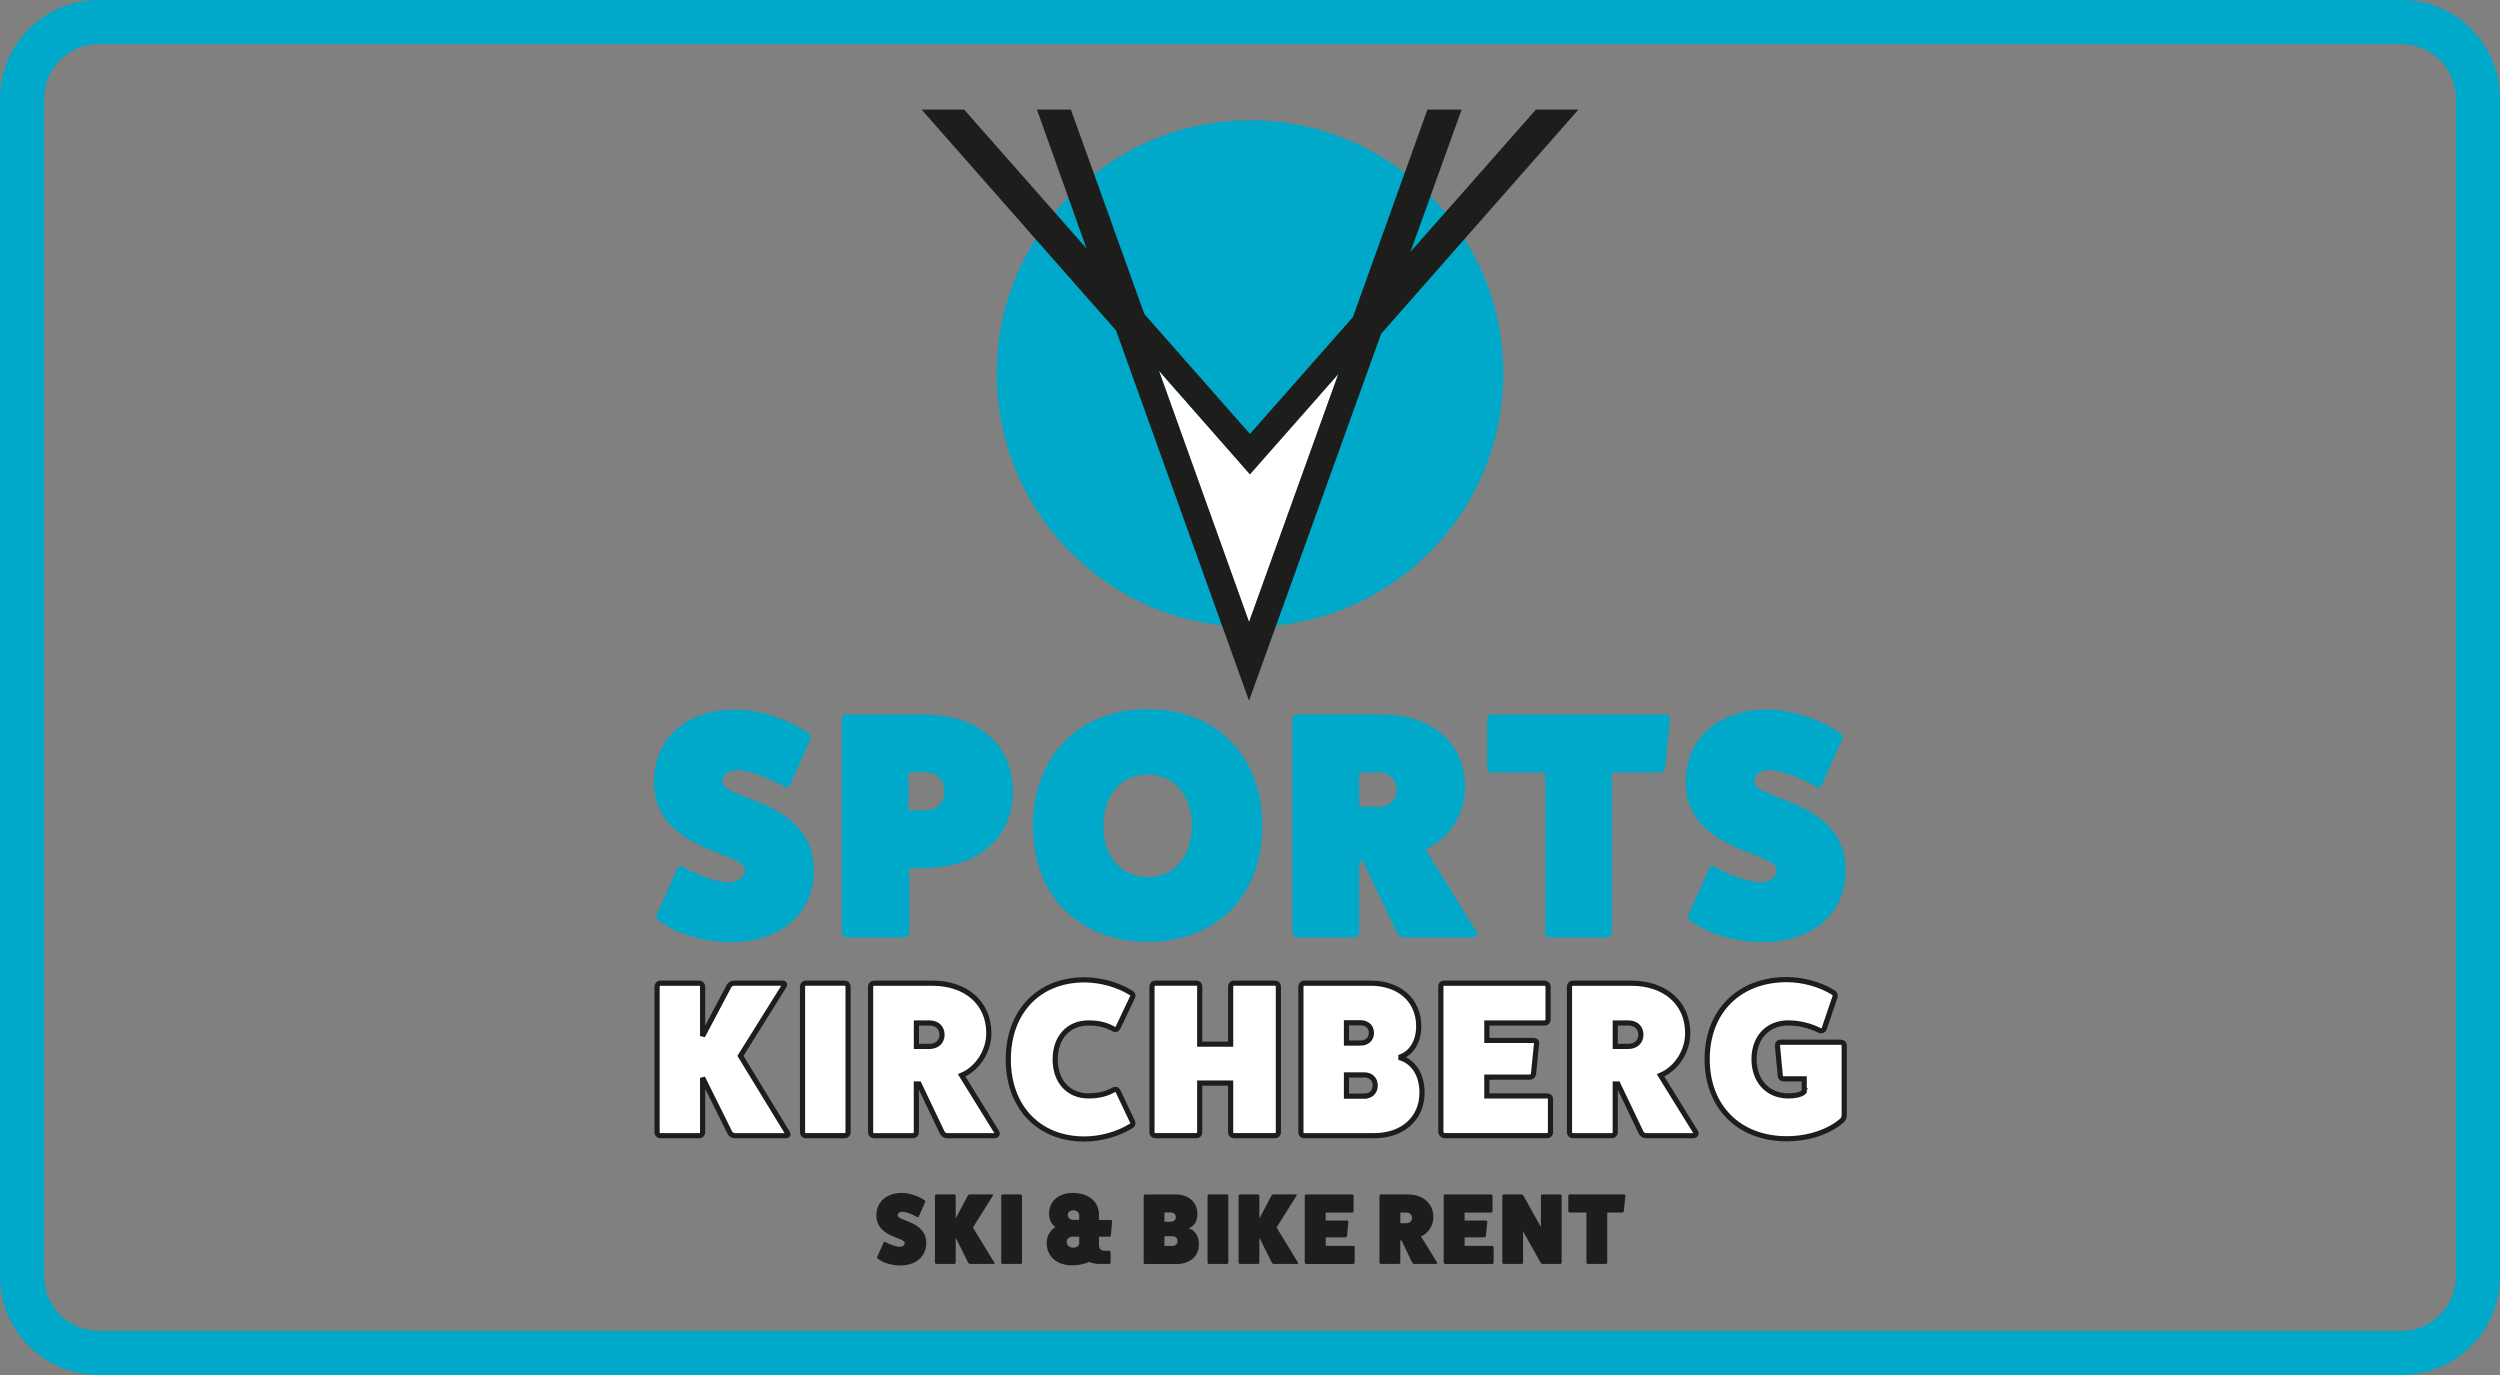 <?xml version="1.0" encoding="UTF-8"?>
<svg xmlns="http://www.w3.org/2000/svg" version="1.1" xmlns:xlink="http://www.w3.org/1999/xlink" viewBox="0 0 966.75 531.71">
  <rect x="0" y="0" width="966.75" height="531.71" fill="#808080" stroke="none"/>
  <defs>
    <style>
      .cls-1 {
        fill: #1d1d1b;
      }

      .cls-2 {
        fill: #fff;
      }

      .cls-3, .cls-4 {
        fill: none;
      }

      .cls-5 {
        fill: #00a8ca;
      }

      .cls-6 {
        clip-path: url(#clippath);
      }

      .cls-4 {
        stroke: #1d1d1b;
        stroke-miterlimit: 1.94;
        stroke-width: 2px;
      }
    </style>
    <clipPath id="clippath">
      <rect class="cls-3" y="0" width="966.75" height="531.71"/>
    </clipPath>
  </defs>
  <!-- Generator: Adobe Illustrator 28.7.1, SVG Export Plug-In . SVG Version: 1.2.0 Build 142)  -->
  <g>
    <g id="Ebene_1">
      <g>
        <polygon class="cls-2" points="483.35 250.74 524.36 133.45 483.39 173.81 441.19 133.45 483.35 250.74"/>
        <g>
          <path class="cls-5" d="M565.12,90.57c-1.45-2.39-3.16-4.69-4.86-6.82-2.73-3.5-5.71-6.65-8.78-9.63-2.05-2.05-4.18-3.92-6.48-5.8-16.8-13.64-38.28-21.83-61.64-21.83s-45.19,8.36-62.07,22.25c-2.3,1.88-4.52,3.84-6.56,5.88-2.98,2.9-5.71,5.97-8.19,9.21-1.79,2.13-3.41,4.43-4.86,6.74-10.32,15.43-16.28,33.93-16.28,53.89,0,51.24,39.39,93.28,89.53,97.63,2.05.17,4.09.26,6.22.34h2.47c2.56,0,5.03-.09,7.5-.34,50.56-3.92,90.21-46.13,90.21-97.63,0-19.95-5.88-38.45-16.2-53.89ZM483.01,240.54l-34.87-97.2,35.21,40.07,34.19-38.79-34.53,95.92Z"/>
          <path class="cls-1" d="M593.94,42.39l-48.51,54.99,19.78-54.99h-13.22l-28.82,80.23-39.82,45.19-40.84-46.38-28.39-79.04h-13.13l19.18,53.72-47.32-53.72h-16.46l75.2,85.43,51.41,143.15,51.07-141.88,76.31-86.71h-16.46ZM483.01,240.54l-34.87-97.2,35.21,40.07,34.19-38.79-34.53,95.92Z"/>
          <g>
            <path class="cls-5" d="M261.77,336.23c.37-1.25,1.25-1.62,2.25-1,5.75,3.25,12.62,5.62,17.36,6,4,0,6.62-1.87,6.62-4.75,0-7.37-35.1-7-35.1-34.23,0-16.74,12.62-27.86,31.61-27.86,8.87,0,20.11,3.62,27.98,8.99,1,.62,1.37,1.62,1,2.25l-7.87,17.61c-.38,1.25-1.25,1.62-2.25,1-6.12-3.5-13.24-6.12-17.61-6.5-3.87,0-6.37,1.75-6.37,4.5,0,7.37,35.35,6.87,35.35,34.35,0,16.62-12.87,27.73-32.11,27.73-10.49,0-21.49-3.25-27.73-8.25-1-.75-1.37-1.62-1-2.25l7.87-17.61Z"/>
            <path class="cls-5" d="M356.71,276.27c21.86,0,34.98,11.87,34.98,29.73s-13.12,29.73-34.98,29.73h-5.12v24.98c0,.88-.87,1.75-2,1.75h-22.36c-.87,0-1.75-.87-1.75-1.75v-82.57c0-1,.87-1.87,1.75-1.87h29.48ZM357.84,313.37c4.37,0,7.37-3,7.37-7.37s-3-7.37-7.37-7.37h-6.5v14.74h6.5Z"/>
            <path class="cls-5" d="M443.78,364.21c-26.61,0-44.35-17.99-44.35-44.85s17.74-45.1,44.35-45.1,44.35,17.99,44.35,45.1-17.74,44.85-44.35,44.85ZM443.78,299.5c-10.24,0-17.11,8-17.11,19.86s6.87,19.86,17.11,19.86,17.11-8,17.11-19.86-6.87-19.86-17.11-19.86Z"/>
            <path class="cls-5" d="M571.07,360.46c.62,1.12-.25,2-1.38,2h-26.73c-1.25,0-2.37-.87-2.87-2l-12.99-27.23h-1.5v27.48c0,.88-.87,1.75-2,1.75h-21.99c-1,0-1.87-.87-1.87-1.75v-82.57c0-1,.88-1.87,1.87-1.87h32.98c19.24,0,31.98,11.24,31.98,28.23,0,9.87-6,19.86-15.37,23.86l19.86,32.11ZM532.97,312c4.25,0,7.12-2.62,7.12-6.62s-2.87-6.62-7.12-6.62h-7.37v13.24h7.37Z"/>
            <path class="cls-5" d="M644.02,276.27c1.12,0,1.87.87,1.75,1.75l-1.87,18.99c-.12,1-1.12,1.75-2,1.75h-18.61v61.96c0,.88-.75,1.75-1.75,1.75h-22.11c-1,0-1.87-.87-1.87-1.75v-61.96h-20.74c-.88,0-1.75-.75-1.75-1.75v-18.86c0-1,.87-1.87,1.75-1.87h67.21Z"/>
            <path class="cls-5" d="M660.75,336.23c.38-1.25,1.25-1.62,2.25-1,5.75,3.25,12.62,5.62,17.37,6,4,0,6.62-1.87,6.62-4.75,0-7.37-35.1-7-35.1-34.23,0-16.74,12.62-27.86,31.61-27.86,8.87,0,20.11,3.62,27.98,8.99,1,.62,1.37,1.62,1,2.25l-7.87,17.61c-.37,1.25-1.25,1.62-2.25,1-6.12-3.5-13.24-6.12-17.61-6.5-3.87,0-6.37,1.75-6.37,4.5,0,7.37,35.35,6.87,35.35,34.35,0,16.62-12.87,27.73-32.11,27.73-10.49,0-21.49-3.25-27.73-8.25-1-.75-1.37-1.62-1-2.25l7.87-17.61Z"/>
          </g>
          <g class="cls-6">
            <path class="cls-2" d="M304.52,438.14c.43.6.09,1.03-.6,1.03h-19.83c-.6,0-1.45-.43-1.79-1.03l-10.6-21.37v21.2c0,.6-.51,1.2-1.28,1.2h-15.13c-.6,0-1.2-.6-1.2-1.2v-56.49c0-.68.6-1.28,1.2-1.28h15.13c.77,0,1.28.6,1.28,1.28v19.14l10.26-19.4c.34-.6,1.2-1.03,1.97-1.03h18.72c.68,0,.94.43.6,1.03l-16.92,27.09,18.2,29.83Z"/>
            <path class="cls-4" d="M304.52,438.14c.43.6.09,1.03-.6,1.03h-19.83c-.6,0-1.45-.43-1.79-1.03l-10.6-21.37v21.2c0,.6-.51,1.2-1.28,1.2h-15.13c-.6,0-1.2-.6-1.2-1.2v-56.49c0-.68.6-1.28,1.2-1.28h15.13c.77,0,1.28.6,1.28,1.28v19.14l10.26-19.4c.34-.6,1.2-1.03,1.97-1.03h18.72c.68,0,.94.43.6,1.03l-16.92,27.09,18.2,29.83Z"/>
            <path class="cls-2" d="M326.67,380.19c.77,0,1.28.6,1.28,1.28v56.49c0,.6-.51,1.2-1.28,1.2h-15.13c-.6,0-1.2-.6-1.2-1.2v-56.49c0-.68.6-1.28,1.2-1.28h15.13Z"/>
            <path class="cls-4" d="M326.67,380.19c.77,0,1.28.6,1.28,1.28v56.49c0,.6-.51,1.2-1.28,1.2h-15.13c-.6,0-1.2-.6-1.2-1.2v-56.49c0-.68.6-1.28,1.2-1.28h15.13Z"/>
            <path class="cls-2" d="M385.47,437.8c.43.77-.17,1.37-.94,1.37h-18.29c-.85,0-1.62-.6-1.97-1.37l-8.89-18.63h-1.03v18.8c0,.6-.6,1.2-1.37,1.2h-15.04c-.68,0-1.28-.6-1.28-1.2v-56.49c0-.68.6-1.28,1.28-1.28h22.56c13.16,0,21.88,7.69,21.88,19.32,0,6.75-4.1,13.59-10.51,16.32l13.59,21.96ZM359.41,404.64c2.91,0,4.87-1.79,4.87-4.53s-1.97-4.53-4.87-4.53h-5.04v9.06h5.04Z"/>
            <path class="cls-4" d="M385.47,437.8c.43.77-.17,1.37-.94,1.37h-18.29c-.85,0-1.62-.6-1.97-1.37l-8.89-18.63h-1.03v18.8c0,.6-.6,1.2-1.37,1.2h-15.04c-.68,0-1.28-.6-1.28-1.2v-56.49c0-.68.6-1.28,1.28-1.28h22.56c13.16,0,21.88,7.69,21.88,19.32,0,6.75-4.1,13.59-10.51,16.32l13.59,21.96ZM359.41,404.64c2.91,0,4.87-1.79,4.87-4.53s-1.97-4.53-4.87-4.53h-5.04v9.06h5.04Z"/>
            <path class="cls-2" d="M438.03,433.95c.26.6-.09,1.2-.77,1.54-4.96,3.08-11.62,4.96-17.95,4.96-17.61,0-29.4-12.31-29.4-30.77s11.79-30.77,29.4-30.77c6.32,0,12.99,1.88,17.95,4.96.68.34,1.03.94.77,1.54l-5.64,11.88c-.34.77-.94,1.03-1.62.68-3.16-1.79-6.24-2.39-9.91-2.39-7.69,0-12.82,5.64-12.82,14.1s5.13,14.1,12.82,14.1c3.67,0,6.75-.6,9.91-2.39.68-.34,1.28-.09,1.62.68l5.64,11.88Z"/>
            <path class="cls-4" d="M438.03,433.95c.26.6-.09,1.2-.77,1.54-4.96,3.08-11.62,4.96-17.95,4.96-17.61,0-29.4-12.31-29.4-30.77s11.79-30.77,29.4-30.77c6.32,0,12.99,1.88,17.95,4.96.68.34,1.03.94.77,1.54l-5.64,11.88c-.34.77-.94,1.03-1.62.68-3.16-1.79-6.24-2.39-9.91-2.39-7.69,0-12.82,5.64-12.82,14.1s5.13,14.1,12.82,14.1c3.67,0,6.75-.6,9.91-2.39.68-.34,1.28-.09,1.62.68l5.64,11.88Z"/>
            <path class="cls-2" d="M493.07,380.19c.77,0,1.28.6,1.28,1.28v56.49c0,.6-.51,1.2-1.28,1.2h-15.98c-.68,0-1.2-.6-1.2-1.2v-19.14h-11.96v19.14c0,.6-.51,1.2-1.28,1.2h-15.98c-.6,0-1.2-.6-1.2-1.2v-56.49c0-.68.6-1.28,1.2-1.28h15.98c.77,0,1.28.6,1.28,1.28v22.31h11.96v-22.31c0-.68.51-1.28,1.2-1.28h15.98Z"/>
            <path class="cls-4" d="M493.07,380.19c.77,0,1.28.6,1.28,1.28v56.49c0,.6-.51,1.2-1.28,1.2h-15.98c-.68,0-1.2-.6-1.2-1.2v-19.14h-11.96v19.14c0,.6-.51,1.2-1.28,1.2h-15.98c-.6,0-1.2-.6-1.2-1.2v-56.49c0-.68.6-1.28,1.2-1.28h15.98c.77,0,1.28.6,1.28,1.28v22.31h11.96v-22.31c0-.68.51-1.28,1.2-1.28h15.98Z"/>
            <path class="cls-2" d="M529.99,380.19c11.2,0,18.63,6.67,18.63,16.67,0,6.15-2.99,10.68-7.61,12.05,5.38,1.37,8.89,6.5,8.89,13.59,0,10-7.44,16.67-18.55,16.67h-27.09c-.68,0-1.2-.6-1.2-1.2v-56.49c0-.6.51-1.28,1.2-1.28h25.72ZM526.06,403.36c2.56,0,4.27-1.54,4.27-3.93s-1.71-3.93-4.27-3.93h-5.38v7.86h5.38ZM527.6,423.87c2.48,0,4.19-1.62,4.19-4.1s-1.71-4.1-4.19-4.1h-6.92v8.21h6.92Z"/>
            <path class="cls-4" d="M529.99,380.19c11.2,0,18.63,6.67,18.63,16.67,0,6.15-2.99,10.68-7.61,12.05,5.38,1.37,8.89,6.5,8.89,13.59,0,10-7.44,16.67-18.55,16.67h-27.09c-.68,0-1.2-.6-1.2-1.2v-56.49c0-.6.51-1.28,1.2-1.28h25.72ZM526.06,403.36c2.56,0,4.27-1.54,4.27-3.93s-1.71-3.93-4.27-3.93h-5.38v7.86h5.38ZM527.6,423.87c2.48,0,4.19-1.62,4.19-4.1s-1.71-4.1-4.19-4.1h-6.92v8.21h6.92Z"/>
            <path class="cls-2" d="M598.29,423.78c.68,0,1.28.51,1.28,1.11v13.08c0,.6-.6,1.2-1.28,1.2h-39.74c-.6,0-1.2-.68-1.37-1.28v-56.49c0-.77.43-1.2,1.2-1.2h38.89c.77,0,1.37.6,1.37,1.2v12.91c0,.77-.6,1.28-1.37,1.28h-22.31v6.75h18.12c.77,0,1.2.6,1.11,1.11l-1.2,11.97c-.09.51-.68,1.11-1.45,1.11h-16.58v7.26h23.33Z"/>
            <path class="cls-4" d="M598.29,423.78c.68,0,1.28.51,1.28,1.11v13.08c0,.6-.6,1.2-1.28,1.2h-39.74c-.6,0-1.2-.68-1.37-1.28v-56.49c0-.77.43-1.2,1.2-1.2h38.89c.77,0,1.37.6,1.37,1.2v12.91c0,.77-.6,1.28-1.37,1.28h-22.31v6.75h18.12c.77,0,1.2.6,1.11,1.11l-1.2,11.97c-.09.51-.68,1.11-1.45,1.11h-16.58v7.26h23.33Z"/>
            <path class="cls-2" d="M655.73,437.8c.43.77-.17,1.37-.94,1.37h-18.29c-.85,0-1.62-.6-1.97-1.37l-8.89-18.63h-1.03v18.8c0,.6-.6,1.2-1.37,1.2h-15.04c-.68,0-1.28-.6-1.28-1.2v-56.49c0-.68.6-1.28,1.28-1.28h22.56c13.16,0,21.88,7.69,21.88,19.32,0,6.75-4.1,13.59-10.51,16.32l13.59,21.96ZM629.66,404.64c2.91,0,4.87-1.79,4.87-4.53s-1.97-4.53-4.87-4.53h-5.04v9.06h5.04Z"/>
            <path class="cls-4" d="M655.73,437.8c.43.77-.17,1.37-.94,1.37h-18.29c-.85,0-1.62-.6-1.97-1.37l-8.89-18.63h-1.03v18.8c0,.6-.6,1.2-1.37,1.2h-15.04c-.68,0-1.28-.6-1.28-1.2v-56.49c0-.68.6-1.28,1.28-1.28h22.56c13.16,0,21.88,7.69,21.88,19.32,0,6.75-4.1,13.59-10.51,16.32l13.59,21.96ZM629.66,404.64c2.91,0,4.87-1.79,4.87-4.53s-1.97-4.53-4.87-4.53h-5.04v9.06h5.04Z"/>
            <path class="cls-2" d="M711.88,403.01c.68,0,1.28.6,1.28,1.2v27.18c0,.77-.43,1.54-1.03,2.05-5.13,4.36-12.99,6.92-21.2,6.92-18.46,0-30.77-12.31-30.77-30.77s12.31-30.77,30.77-30.77c6.32,0,12.99,1.88,17.95,4.96.68.34.94,1.03.77,1.54l-4.27,12.56c-.26.6-.85.85-1.62.68-3.5-1.88-8.03-2.99-12.31-2.99-7.86,0-13.16,5.64-13.16,14.02s5.3,14.19,13.16,14.19c3.16,0,5.3-.6,6.24-1.62v-4.96h-7.86c-.77,0-1.28-.34-1.37-.94l-1.11-11.79c-.08-.85.43-1.45,1.37-1.45h23.16ZM698.2,420.88v.34-.34Z"/>
            <path class="cls-4" d="M711.88,403.01c.68,0,1.28.6,1.28,1.2v27.18c0,.77-.43,1.54-1.03,2.05-5.13,4.36-12.99,6.92-21.2,6.92-18.46,0-30.77-12.31-30.77-30.77s12.31-30.77,30.77-30.77c6.32,0,12.99,1.88,17.95,4.96.68.34.94,1.03.77,1.54l-4.27,12.56c-.26.6-.85.85-1.62.68-3.5-1.88-8.03-2.99-12.31-2.99-7.86,0-13.16,5.64-13.16,14.02s5.3,14.19,13.16,14.19c3.16,0,5.3-.6,6.24-1.62v-4.96h-7.86c-.77,0-1.28-.34-1.37-.94l-1.11-11.79c-.08-.85.43-1.45,1.37-1.45h23.16ZM698.2,420.88v.34-.34Z"/>
          </g>
          <g>
            <path class="cls-1" d="M341.66,480.59c.12-.39.39-.51.7-.31,1.79,1.01,3.94,1.75,5.42,1.87,1.25,0,2.07-.58,2.07-1.48,0-2.3-10.95-2.18-10.95-10.68,0-5.22,3.94-8.69,9.86-8.69,2.77,0,6.27,1.13,8.73,2.81.31.2.43.51.31.7l-2.46,5.49c-.12.39-.39.51-.7.31-1.91-1.09-4.13-1.91-5.5-2.03-1.21,0-1.99.54-1.99,1.4,0,2.3,11.03,2.14,11.03,10.72,0,5.18-4.01,8.65-10.02,8.65-3.27,0-6.7-1.01-8.65-2.57-.31-.23-.43-.51-.31-.7l2.46-5.49Z"/>
            <path class="cls-1" d="M384.53,488.3c.19.27.04.47-.27.47h-9.04c-.27,0-.66-.2-.82-.47l-4.83-9.74v9.66c0,.27-.23.55-.58.55h-6.9c-.27,0-.55-.27-.55-.55v-25.76c0-.31.27-.58.55-.58h6.9c.35,0,.58.27.58.58v8.73l4.68-8.85c.16-.27.55-.47.9-.47h8.53c.31,0,.43.19.27.47l-7.72,12.35,8.3,13.6Z"/>
            <path class="cls-1" d="M394.62,461.88c.35,0,.58.27.58.58v25.76c0,.27-.23.55-.58.55h-6.9c-.27,0-.55-.27-.55-.55v-25.76c0-.31.27-.58.55-.58h6.9Z"/>
            <path class="cls-1" d="M424.97,481.52c0,1.29.82,2.14,2.03,2.14h1.99c.19,0,.39.2.47.51v3.98c0,.39-.23.62-.58.62h-3.78c-1.25,0-2.65-.27-3.94-.78-1.87.82-4.21,1.33-6.55,1.33-5.92,0-9.86-3.47-9.86-8.65,0-2.65,1.33-4.95,3.39-6.16-1.52-1.01-2.46-2.92-2.46-5.18,0-4.83,3.66-8.03,9.16-8.03,6.08,0,10.13,3.35,10.13,8.38v2.07h4.48c.35,0,.58.23.58.55l-.43,5.34c-.04.35-.27.58-.58.58h-4.05v3.31ZM415.07,478.21c-1.56,0-2.57.78-2.57,1.99,0,1.36,1.01,2.26,2.57,2.26,1.36,0,2.26-.7,2.26-1.71v-2.53h-2.26ZM417.33,470.06c0-1.21-.9-2.03-2.26-2.03-1.29,0-2.14.7-2.14,1.75,0,1.17.86,1.95,2.14,1.95h2.26v-1.68Z"/>
            <path class="cls-1" d="M454.54,461.88c5.11,0,8.5,3.04,8.5,7.6,0,2.81-1.36,4.87-3.47,5.5,2.46.62,4.05,2.96,4.05,6.2,0,4.56-3.39,7.6-8.46,7.6h-12.35c-.31,0-.55-.27-.55-.55v-25.76c0-.27.23-.58.55-.58h11.73ZM452.75,472.44c1.17,0,1.95-.7,1.95-1.79s-.78-1.79-1.95-1.79h-2.46v3.58h2.46ZM453.45,481.8c1.13,0,1.91-.74,1.91-1.87s-.78-1.87-1.91-1.87h-3.16v3.74h3.16Z"/>
            <path class="cls-1" d="M474.41,461.88c.35,0,.58.27.58.58v25.76c0,.27-.23.55-.58.55h-6.9c-.27,0-.55-.27-.55-.55v-25.76c0-.31.27-.58.55-.58h6.9Z"/>
            <path class="cls-1" d="M501.96,488.3c.2.27.04.47-.27.47h-9.04c-.27,0-.66-.2-.82-.47l-4.83-9.74v9.66c0,.27-.23.55-.58.55h-6.9c-.27,0-.55-.27-.55-.55v-25.76c0-.31.27-.58.55-.58h6.9c.35,0,.58.27.58.58v8.73l4.68-8.85c.16-.27.55-.47.9-.47h8.53c.31,0,.43.19.27.47l-7.72,12.35,8.3,13.6Z"/>
            <path class="cls-1" d="M523.28,481.76c.31,0,.58.23.58.51v5.96c0,.27-.27.55-.58.55h-18.12c-.27,0-.54-.31-.62-.58v-25.76c0-.35.19-.54.54-.54h17.73c.35,0,.62.27.62.54v5.88c0,.35-.27.58-.62.58h-10.17v3.08h8.26c.35,0,.55.27.51.51l-.54,5.46c-.04.23-.31.51-.66.51h-7.56v3.31h10.64Z"/>
            <path class="cls-1" d="M555.69,488.15c.2.35-.08.62-.43.62h-8.34c-.39,0-.74-.27-.9-.62l-4.05-8.5h-.47v8.57c0,.27-.27.55-.62.55h-6.86c-.31,0-.58-.27-.58-.55v-25.76c0-.31.27-.58.58-.58h10.29c6,0,9.98,3.51,9.98,8.81,0,3.08-1.87,6.2-4.79,7.44l6.2,10.02ZM543.81,473.03c1.32,0,2.22-.82,2.22-2.07s-.9-2.07-2.22-2.07h-2.3v4.13h2.3Z"/>
            <path class="cls-1" d="M577.01,481.76c.31,0,.58.23.58.51v5.96c0,.27-.27.55-.58.55h-18.12c-.27,0-.54-.31-.62-.58v-25.76c0-.35.19-.54.54-.54h17.73c.35,0,.62.27.62.54v5.88c0,.35-.27.58-.62.58h-10.17v3.08h8.26c.35,0,.55.27.51.51l-.54,5.46c-.04.23-.31.51-.66.51h-7.56v3.31h10.64Z"/>
            <path class="cls-1" d="M603.31,461.88c.35,0,.58.27.58.58v25.76c0,.27-.23.55-.58.55h-6.74c-.27,0-.62-.2-.82-.51l-6.78-12.12v12.08c0,.27-.23.55-.58.55h-6.9c-.31,0-.54-.27-.54-.55v-25.76c0-.31.23-.58.54-.58h6.74c.35,0,.74.19.9.51l6.74,12.12v-12.04c0-.31.27-.58.54-.58h6.9Z"/>
            <path class="cls-1" d="M627.97,461.88c.35,0,.58.27.55.54l-.58,5.92c-.04.31-.35.55-.62.55h-5.81v19.33c0,.27-.23.55-.55.55h-6.9c-.31,0-.58-.27-.58-.55v-19.33h-6.47c-.27,0-.55-.23-.55-.55v-5.88c0-.31.27-.58.55-.58h20.97Z"/>
          </g>
          <path class="cls-5" d="M928.62,531.71H38.12C17.1,531.71,0,514.61,0,493.59V38.12C0,17.1,17.1,0,38.12,0h890.5c21.02,0,38.13,17.1,38.13,38.12v455.47c0,21.02-17.1,38.13-38.13,38.13ZM38.12,17.05c-11.62,0-21.07,9.45-21.07,21.07v455.47c0,11.62,9.45,21.07,21.07,21.07h890.5c11.62,0,21.07-9.45,21.07-21.07V38.12c0-11.62-9.45-21.07-21.07-21.07H38.12Z"/>
        </g>
      </g>
    </g>
  </g>
</svg>